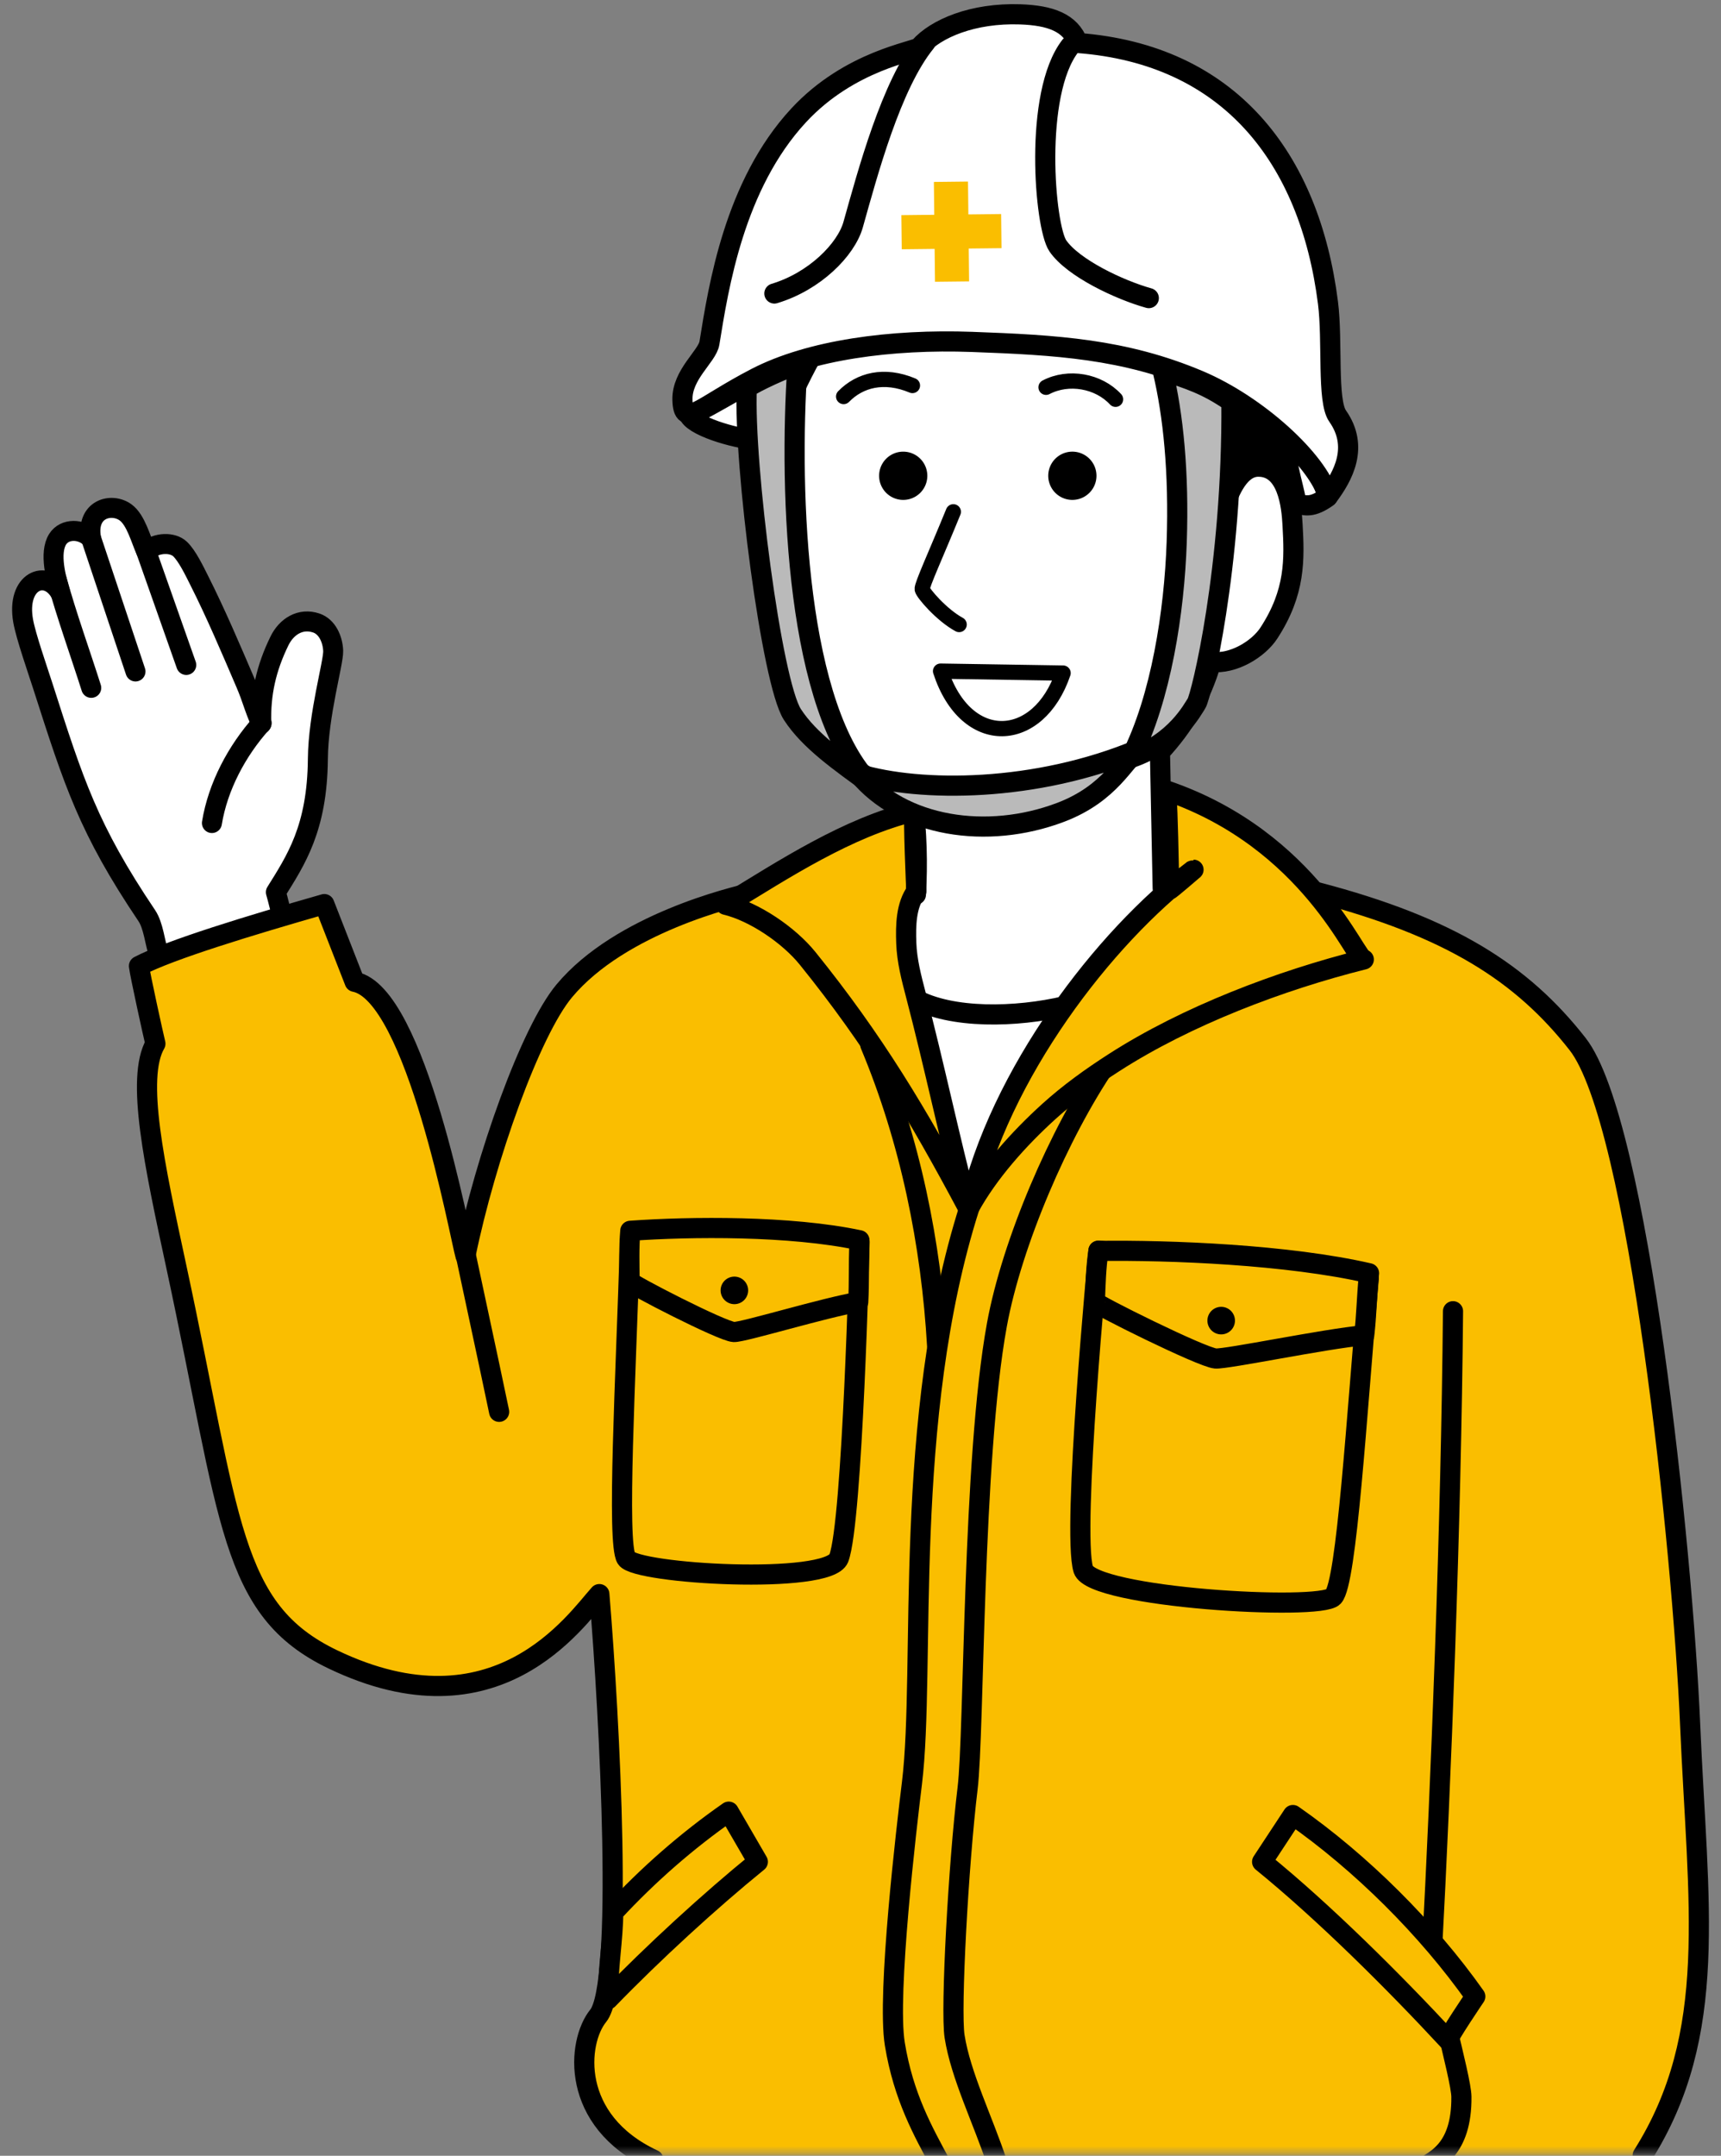 <svg xmlns="http://www.w3.org/2000/svg" width="266" height="333" fill="none"><rect width="100%" height="100%" fill="#808080" stroke="none"/><mask id="a" width="266" height="333" x="0" y="0" maskUnits="userSpaceOnUse" style="mask-type:luminance"><path fill="#fff" d="M265.163 0H0v332.621h265.163V0Z"/></mask><g mask="url(#a)"><path fill="#FABE00" d="M253.119 334.359c11.105-15.604 9.299-40.132 8.105-68.096-1.131-26.439-7.97-92.973-17.388-104.991-14.717-18.78-40.688-23.673-40.688-23.673 2.532 2.875 5.609 6.704 7.042 10.264-23.087 6.123-46.562 17.103-61.237 35.945-8.572-14.446-20.575-38.711-34.751-44.569-3.871-.727-18.287 3.425-26.978 13.813-5.22 6.238-10.529 24.638-15.412 39.743-.285-7.482-9.392-40.215-17.254-41.393 0 0-3.3-8.209-4.69-11.483-9.227 3.44-23.253 6.86-28.52 9.693 0 0 1.956 9.34 2.672 11.608-3.471 7.638.602 22.007 1.838 27.186 7.046 29.458 5.666 63.374 31.284 70.768 21.115 6.098 31.8-8.064 35.494-12.153 1.63 19.735 3.767 59.504-.176 64.361-3.275 4.032-4.676 17.586 9.573 23.268"/><path fill="#fff" d="M43.713 141.418a42.373 42.373 0 0 1-1.147-4.058c5.838-6.081 7.171-17.015 6.953-21.643-.114-2.356 2.05-13.362 1.977-15.184-.072-1.78-.918-3.725-2.604-4.29-4.998-1.677-8.79 6.605-8.542 14.404-1.276-2.818-6.636-15.194-9.594-21.057-.685-1.36-1.827-3.752-2.937-4.795-1.11-1.043-2.771-1.624-4.427-.177-.835-1.81-1.722-3.689-3.258-4.96-.592-.488-1.282-.882-2.035-1.017a3.395 3.395 0 0 0-3.134 1.152c-.747.897-.96 2.2-.783 3.341-1.189-.975-3.596-1.167-4.655-.088-2.06 2.102-1.256 6.507-.628 8.272-1.728-2.885-6.408-1.588-5.324 4.566.42 2.377 1.92 6.44 2.714 9.076 4.23 13.984 8.023 23.864 17.186 36.007 1.064 2.444.364 4.462 1.007 7.052l19.226-6.601h.005Z"/><path stroke="#000" stroke-linecap="round" stroke-linejoin="round" stroke-width="3.088" d="M43.583 141.128c-.114.093-.633-2.289-.944-3.311 3.061-4.914 6.398-9.838 6.491-20.575.057-6.875 2.44-14.908 2.367-16.714-.073-1.78-.919-3.72-2.605-4.291-2.455-.83-4.613.55-5.693 2.755-2.044 4.178-2.963 8.173-2.812 12.823-1.194-2.637-1.303-3.669-2.444-6.326-2.242-5.225-4.577-10.731-7.187-15.9-.685-1.359-1.827-3.751-2.937-4.794-1.11-1.043-3.575-1.1-5.23.348-.836-1.811-1.573-4.842-3.192-6.004-2.18-1.567-6.139-.54-5.319 4.032-1.422-1.531-4.084-1.609-5.173.124-1.34 2.138-.218 6.17.41 8.266-2.164-3.751-6.824-1.826-5.74 4.333.42 2.377 2.206 7.473 3.046 10.088 4.795 14.934 7.032 22.038 16.055 35.441 1.054 1.562 1.251 4.152 1.853 5.932"/><path stroke="#000" stroke-linecap="round" stroke-linejoin="round" stroke-width="3.088" d="M22.474 84.816c2.107 5.967 4.209 11.93 6.315 17.897M40.45 111.685c-3.825 4.26-6.778 9.797-7.696 15.448M14.078 83.165l6.865 20.555M8.77 89.532c1.478 5.397 3.684 11.525 5.334 16.72"/><path stroke="#000" stroke-linecap="round" stroke-linejoin="round" stroke-width="3.113" d="M116.189 137.895c-2.74.612-20.274 4.769-28.965 15.152-5.22 6.237-12.2 25.826-15.282 40.911-.856-2.937-7.618-40.454-17.124-42.301l-4.691-12.003c-11.468 3.285-23.86 7.052-28.65 9.564.162 1.354 2.29 11 2.543 11.997-3.082 5.329-.145 18.738 3.264 34.58 8.407 39.053 8.168 52.856 24.15 60.52 25.282 12.127 37.507-5.988 41.202-10.077 1.63 19.734 3.767 60.282-.177 65.139-3.274 4.032-4.42 16.2 8.536 22.23M253.897 332.932c11.862-18.779 8.521-38.705 7.327-66.669-1.131-26.439-7.97-92.973-17.389-104.991-8.572-10.939-19.661-18.064-40.205-23.445"/><path stroke="#000" stroke-linecap="round" stroke-linejoin="round" stroke-width="3.113" d="M220.163 334.759c1.505-1.116 5.796-2.569 5.713-10.882-.031-3.051-4.732-19.148-4.556-22.412 1.365-25.369 2.979-66.078 3.259-98.924"/><path fill="#FABE00" stroke="#000" stroke-linecap="round" stroke-linejoin="round" stroke-width="3.113" d="M199.832 280.362c10.524 7.337 20.793 17.549 28.192 28.026 0 0-4.379 6.46-4.203 6.751-8.37-9.024-19.189-19.791-28.747-27.549l4.758-7.228ZM112.634 279.843c-6.491 4.524-12.479 9.771-17.86 15.577.015 3.959-.862 8.713-.784 13.409 6.99-7.213 15.728-15.22 23.143-21.239l-4.499-7.747Z"/><path stroke="#000" stroke-linecap="round" stroke-linejoin="round" stroke-width="3.113" d="M154.111 334.105c-2.184-6.611-5.62-13.507-6.569-19.542-.644-4.084.602-26.734 2.008-38.29 1.069-8.786.732-50.869 4.535-71.651 2.32-12.651 9.6-29.573 16.963-40.387-7.119 3.02-18.369 13.362-21.202 22.256-10.446 32.753-6.741 71.319-8.889 88.905-.815 6.652-3.902 32.686-2.652 40.34 1.349 8.229 4.416 13.553 6.985 18.369"/><path stroke="#000" stroke-linecap="round" stroke-linejoin="round" stroke-width="3.113" d="M144.848 207.974c-.903-15.827-4.172-31.866-10.336-46.593"/><path fill="#fff" d="M164.743 155.388c-6.128 8.608-12.173 21.072-15.904 30.781-2.039-10.3-4.696-21.965-7.094-31.523 6.917 3.326 16.756 2.08 22.998.742Z"/><path fill="#fff" d="M125.991 55c-3.736 6.838-5.998 11.083-7.716 18.685-.322.296 3.534 33.392 3.534 33.48.327 1.78 1.53 3.259 2.75 4.592a58.076 58.076 0 0 0 16.88 12.729s.296 12.952.228 12.501c-1.38 1.224-1.722 3.222-1.816 5.064-.223 4.416.535 8.874 2.289 12.48 1.795 1.365 4.146 1.712 6.387 1.962 5.2.581 10.529.866 15.827-.986a65.163 65.163 0 0 1 15.801-17.493s-1.074-22.261-.716-22.266c3.482-3.991 6.05-8.77 7.737-13.995 2.983.379 5.998-1.095 8.027-3.316 2.029-2.22 3.192-5.106 3.934-8.022 1.302-5.122 1.349-10.82-1.246-15.428-.643-1.146-1.593-2.303-2.906-2.454-.975-.114-1.951.379-2.631 1.085-.679.705-1.126 1.608-1.536 2.5-1.779 3.903-3.118 8.013-4.068 11.879-.462-10.55-2.594-21.027-6.061-31.01-16.906-6.539-36.199-5.04-54.703-2.004l.005.016Z"/><path stroke="#000" stroke-linecap="round" stroke-linejoin="round" stroke-width="3.113" d="M141.304 154.241c5.719 3.155 15.682 2.978 23.44 1.141"/><path fill="#FABE00" stroke="#000" stroke-linecap="round" stroke-linejoin="round" stroke-width="3.113" d="M184.472 134.34c-13.818 10.451-30.055 31.566-34.694 52.254 3.005-5.49 7.716-10.725 12.355-14.923 3.114-2.818 6.539-5.278 10.072-7.545 11.204-7.203 25.666-12.693 38.586-15.92-1.146.306-8.162-18.448-30.511-26.096.238 4.54.337 9.771.435 15.333 0 .146 3.788-3.149 3.752-3.103h.005ZM149.565 186.506c-2.843-10.866-5.173-21.991-8.017-32.857-.69-2.626-1.38-5.277-1.474-7.991-.093-2.714-.051-5.791 1.552-7.981 0 0-.524-11.722-.265-12.376-10.373 2.506-20.164 8.946-29.199 14.457 4.442 1.058 9.792 4.722 12.662 8.276 10.212 12.646 17.046 24.01 24.747 38.472h-.006ZM167.436 242.429c1.355 4.38 36.573 6.44 38.654 4.214 2.065-2.211 3.57-27.715 5.459-49.13l-41.778-4.333s-4.146 43.401-2.335 49.255v-.006Z"/><path fill="#FABE00" stroke="#000" stroke-linecap="round" stroke-linejoin="round" stroke-width="3.113" d="M211.601 196.677c-12.527-2.88-30.719-3.596-41.819-3.451-.4 2.558-.457 5.226-.555 7.841-.016.379 16.496 8.598 18.639 8.775 1.702.14 16.901-3.041 22.988-3.586.368-3.165.342-5.241.742-9.579h.005ZM129.65 240.691c-1.593 4.177-31.337 2.449-32.847.026-1.5-2.403-.088-27.731.57-49.068l35.483.182s-1.074 43.271-3.206 48.855v.005Z"/><path fill="#FABE00" stroke="#000" stroke-linecap="round" stroke-linejoin="round" stroke-width="3.113" d="M132.831 191.576c-10.695-2.273-26.06-2.122-35.41-1.458-.219 2.558-.14 5.205-.105 7.805.006.378 14.302 7.752 16.118 7.83 1.442.057 14.109-3.809 19.215-4.639.166-3.155.047-5.215.182-9.538Z"/><path stroke="#000" stroke-linecap="round" stroke-linejoin="round" stroke-width="3.113" d="M71.034 189.288c.7 3.549 4.587 21.41 6.112 28.794M115.841 58.014c1.801 14.856 5.822 48.461 6.466 50.054 1.297 3.217 7.815 11.094 18.805 15.655.587 4.795.742 9.642.452 14.462M181.042 58.2c3.768 8.075 4.312 19.289 5.589 30.124 1.121-2.585 2.325-16.16 7.799-16.237 4.618-.068 5.194 6.16 5.345 8.915.301 5.386.483 10.44-3.658 16.787-1.619 2.485-5.501 4.851-8.894 4.457-1.656 5.635-4.307 9.979-7.94 13.902.14 7.026.286 14.052.426 21.078"/><path fill="#000" d="M181.26 57.38s4.136 19.906 5.153 30.44c.976-4.359 2.024-8.775 4.224-12.661.856-1.51 2.138-3.077 3.876-3.124 1.78-.047 3.145 1.505 4.266 3.03.623-2.423 1.266-5.941 1.401-8.442 0 0-7.965-5.532-18.92-9.247v.005ZM126.744 51.694c-3.804 1.276-8.775 2.64-11.255 5.79.638 1.817 2.189 13.85 2.444 14.976 2.132-7.015 5.889-14.633 8.811-20.766Z"/><path stroke="#000" stroke-linecap="round" stroke-linejoin="round" stroke-width="3.113" d="M200.216 68.424c-.093 2.734-.757 4.8-1.064 7.358M126.827 52.514c-3.435 5.868-8.292 15.645-8.775 22.842"/><path stroke="#000" stroke-linecap="round" stroke-linejoin="round" stroke-width="2.356" d="M147.349 79.056c-2.63 6.45-4.903 11.359-4.81 11.955.094.597 2.984 3.986 5.708 5.46"/><path fill="#fff" stroke="#000" stroke-linecap="round" stroke-linejoin="round" stroke-width="2.356" d="M145.373 103.668c3.943 12.07 15.126 11.509 18.94.301l-18.94-.301Z"/><path stroke="#000" stroke-linecap="round" stroke-linejoin="round" stroke-width="2.356" d="M130.392 61.252c2.491-2.548 6.248-3.539 10.637-1.702M161.677 59.825c3.461-1.81 8.09-1.012 10.746 1.853"/><path fill="#000" d="M188.748 206.121a2.128 2.128 0 1 0 0-4.257 2.128 2.128 0 0 0 0 4.257ZM113.506 201.451a2.127 2.127 0 1 0 .001-4.255 2.127 2.127 0 0 0-.001 4.255ZM139.602 77.219a3.726 3.726 0 1 0 0-7.452 3.726 3.726 0 0 0 0 7.452ZM165.745 77.219a3.726 3.726 0 1 0 0-7.453 3.726 3.726 0 0 0 0 7.453Z"/><path fill="#fff" stroke="#000" stroke-linecap="round" stroke-linejoin="round" stroke-width="3.113" d="M116.998 58.538c.141 2.232.063 7.11.358 9.434-2.817.01-9.662-1.873-10.788-3.736 2.066-.846 7.893-4.343 10.425-5.698h.005ZM200.263 77.701c1.504.478 2.589.737 4.914-.913-.82-3.87-4.162-8.193-6.897-10.523.457 6.112 2.206 10.46 1.983 11.442V77.7Z"/><path fill="#fff" stroke="#000" stroke-linecap="round" stroke-linejoin="round" stroke-width="3.113" d="M205.265 76.659c-1.583-5.568-10.97-14.094-19.916-17.877-11.587-4.898-22.074-5.49-35.078-5.967-12.552-.457-25.1 1.25-33.433 5.568-8.671 4.488-11.235 7.928-11.359 3.383-.104-3.918 3.835-6.71 4.172-8.78 1.406-8.666 3.829-24.41 13.782-35.156 7.934-8.567 18.089-9.875 18.681-10.544 2.511-2.86 8.235-5.324 15.577-5.07 4.645.16 7.737 1.276 8.915 4.426 23.325 1.76 35.795 17.638 38.649 40.143.747 5.89-.166 15.142 1.484 17.477 3.362 4.774.84 9.314-1.469 12.397h-.005Z"/><path stroke="#000" stroke-linecap="round" stroke-linejoin="round" stroke-width="3.113" d="M165.428 7.104c-5.718 7.369-3.969 27.897-1.93 30.87 2.366 3.44 9.532 6.808 14.063 8.074M143.069 6.538c-5.345 6.564-8.972 20.243-11.209 28.172-1.09 3.855-5.947 8.764-12.173 10.627"/><path fill="#BABABA" stroke="#000" stroke-linecap="round" stroke-linejoin="round" stroke-width="3.113" d="M179.704 57.251c1.634 6.824 2.537 15.692 2.169 26.485-.374 10.794-2.403 24.041-7.12 33.361 6.933-2.34 9.616-7.607 10.181-8.443.701-1.043 5.599-20.855 5.397-46.577-3.84-2.672-6.616-3.534-10.627-4.83v.004ZM115.426 59.991c-.514 11.748 3.845 45.441 7.047 50.376 2.667 4.109 7.415 7.358 12.205 10.866-11.494-11.634-12.797-44.575-11.416-64.952-3.622 1.292-7.82 3.456-7.831 3.71h-.005Z"/><path fill="#BABABA" stroke="#000" stroke-linecap="round" stroke-linejoin="round" stroke-width="3.113" d="M132.628 119.515c6.824 8.267 19.952 10.249 31.27 5.978 7.814-2.952 9.9-8.178 12.204-9.802-16.008 6.725-33.9 6.725-43.474 3.829v-.005Z"/><path fill="#FABE00" d="m154.736 33.062-15.421.172.059 5.272 15.421-.172-.059-5.272Z"/><path fill="#FABE00" d="m144.342 28.102.172 15.42 5.272-.058-.172-15.421-5.272.059Z"/></g></svg>